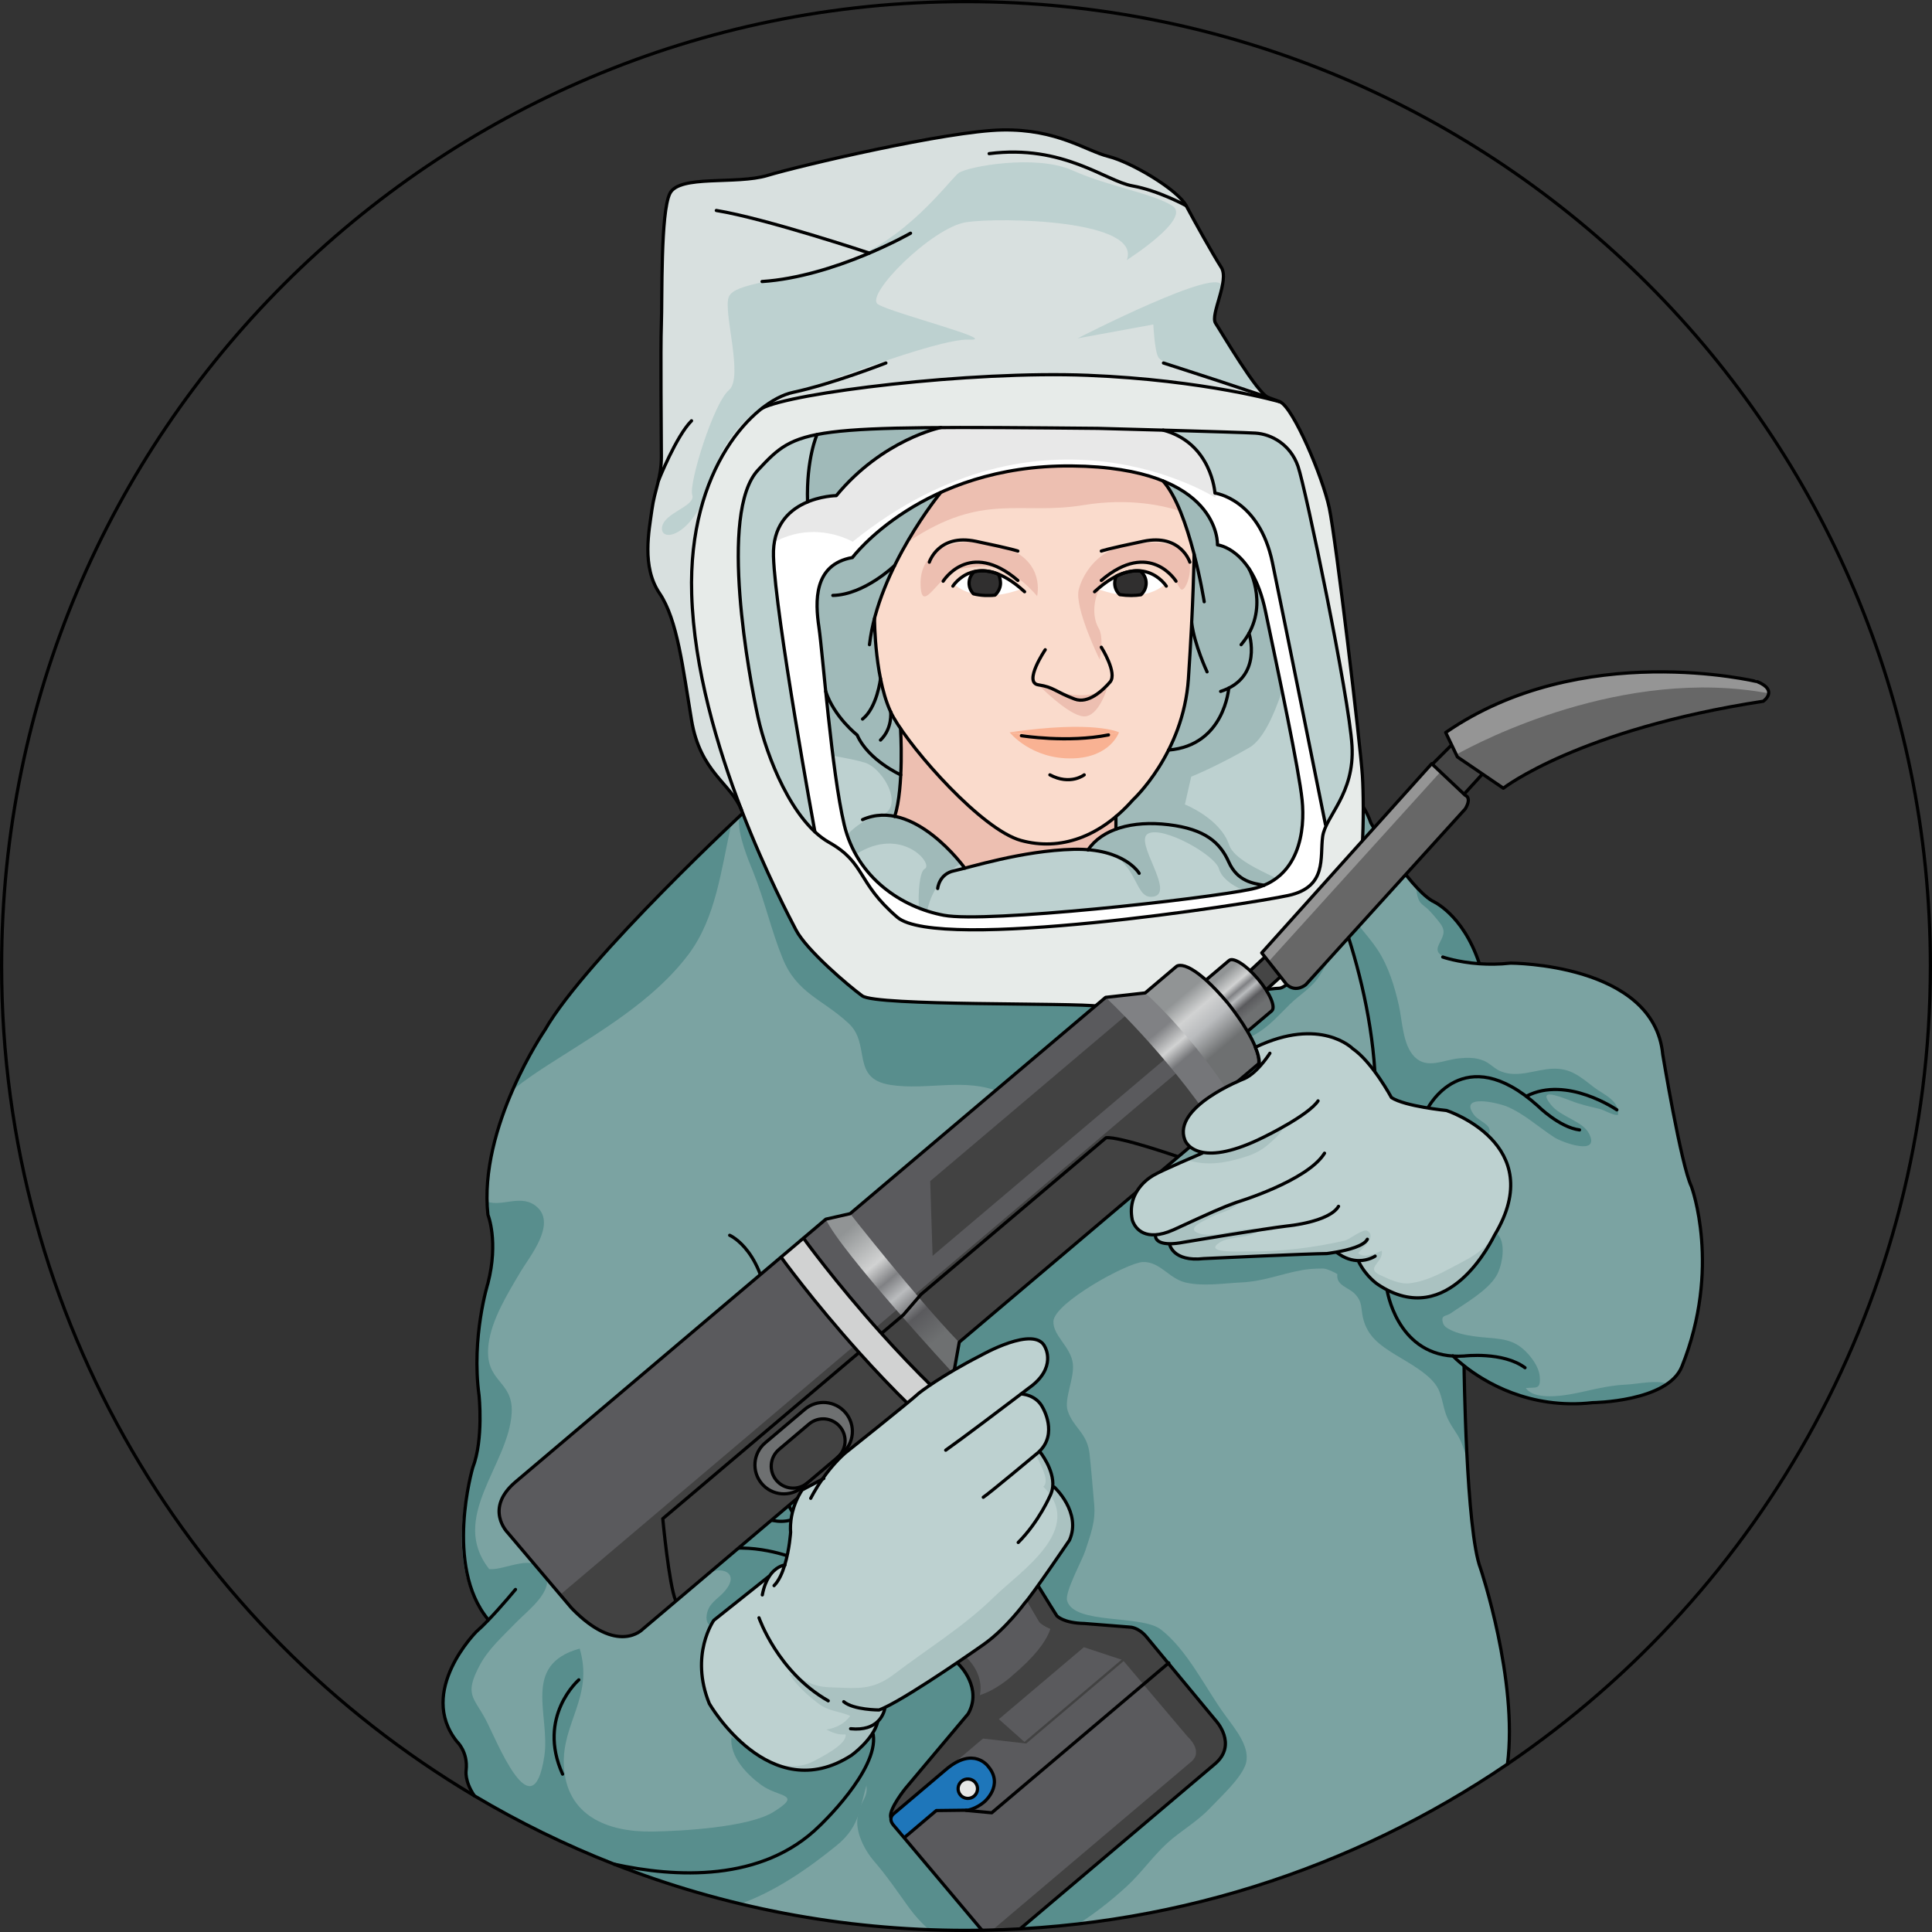 <?xml version="1.0" encoding="utf-8"?>
<!-- Generator: Adobe Illustrator 16.0.0, SVG Export Plug-In . SVG Version: 6.00 Build 0)  -->
<!DOCTYPE svg PUBLIC "-//W3C//DTD SVG 1.1//EN" "http://www.w3.org/Graphics/SVG/1.1/DTD/svg11.dtd">
<svg version="1.1" id="Layer_1" xmlns="http://www.w3.org/2000/svg" xmlns:xlink="http://www.w3.org/1999/xlink" x="0px" y="0px"
	 width="599px" height="599px" viewBox="0 0 599 599" enable-background="new 0 0 599 599" xml:space="preserve">
<rect x="0" y="0" width="599" height="599" fill="#333333" stroke="none"/>
<g>
	<path fill="#7BA3A2" d="M431.576,340.468c0,0-5.9-10.96-12.009-15.17c0,0-10.53-9.689-30.75,0l3.27,3.601l0.15,0.119
		c-1.54,1.981-3.98,4.67-6.48,5.66c0,0-22.22,8.63-18.24,18.91c0,0,0.971,2.95,5.409,3.83l-0.059,0.29c0,0-13,5.55-14.9,6.76
		c0,0-8.67,4.34-6.76,13.87c0,0,1.18,5.05,7.19,4.661l0.02,0.179c0,0-0.43,2.561,4.37,2.601v0.149c0,0,0.95,5.55,10.63,4.45
		c0,0,33.239-1.55,38.1-1.55c0,0,1.31-0.15,3.101-0.48l0.03,0.151c2.5,1.919,4.869,2.509,6.829,2.509l-0.01,0.44
		c2.32,4.63,5.9,6.95,5.9,6.95c22.12,14.75,35.6-14.33,36.229-15.381c16.92-28.18-14.96-38.55-14.96-38.55
		S435.787,343.208,431.576,340.468z M151.647,502.378l-1.01-1.31c-13.66-16.591-3.9-45.87-3.9-45.87
		c3.41-8.79,1.949-22.449,1.949-22.449c-2.439-18.062,2.76-34.721,2.76-34.721c3.351-13.029,0-21.221,0-21.221
		c-2.979-27.17,17.681-57.34,17.681-57.34c12.68-22.189,63.39-69.1,63.39-69.1s16.11-14.33,39.17-1.1c0,0,16.41,2.689,26.021,2.709
		c10.74,0.01,76.86-18.26,76.86-18.26c10.21-1.18,17.22,4.71,20.68,8.641l0.49-0.16c0,0,5.5,1.949,9.589,0.71
		c0,0,14.561-3.021,19.881,12.43c0,0,11.369,19.53,19,24.14c0,0,9.44,3.92,14.59,19.37l-0.01,0.12c2.889,0.2,6.18,0.21,9.719-0.189
		c0,0,44.491,0,47.181,28.31c0,0,5.66,34.24,8.9,40.97c0,0,9.36,25.15-2.97,55.811c-4.41,10.97-27.66,11.18-27.66,11.18
		c-19.62,2.22-33.67-6.5-39.84-11.399l-0.03,0.039c0,0,0.589,51.04,5.11,62.771c0,0,11.689,34.72,8.35,60.65
		c-47.85,32.55-105.649,51.56-167.88,51.56c-38.48,0-75.27-7.27-109.06-20.52c-15.102-5.91-29.591-13.021-43.37-21.211
		c-3.141-4.6-2.551-7.899-2.551-7.899c0.641-5.74-2.859-8.92-2.859-8.92c-12.43-15.61,6.05-34.09,6.05-34.09
		C148.987,505.068,150.307,503.778,151.647,502.378z M245.857,469.018c-0.21,0.87-0.36,1.681-0.45,2.41
		c-0.29,2.271-0.11,3.74-0.11,3.74s-0.34,5.35-1.83,10.23c-0.441,0.06-2.891,0.52-4.87,3.619l-0.091-0.06l-17.019,13.56
		c0,0-7.58,10.67-1.4,25.841c0,0,18.68,32.43,44.089,16.01c0,0,6.671-4.771,8.121-10.36l-0.05-0.05c2.01-1.89,2.278-4.29,2.278-4.29
		l-0.038-0.1c8.859-4.21,30.58-19.5,30.58-19.5c6.979-4.891,12.88-12.971,12.88-12.971c1.96-1.96,13.8-19.41,13.8-19.41
		c3.829-8.63-4.72-16.47-4.72-16.47l-0.48-0.069c0.55-5.36-4.05-10.98-4.05-10.98l-0.05-0.05c5.709-5.53,1.069-13.41,1.069-13.41
		c-2.05-4.23-6.76-4.35-6.76-4.35l-0.01-0.011c1.47-1.12,2.36-1.8,2.36-1.8c8.898-6.26,5.049-12.75,5.049-12.75
		c-3.119-6.979-19.959,2.65-19.959,2.65c-12.271,6.26-19.001,11.551-19.001,11.551c-3.129,2.879-23.089,18.759-23.089,18.759
		c-2.891,2.59-5.261,5.53-7.011,8.05l-6.239,3.301C247.275,464.558,246.367,466.958,245.857,469.018z"/>
	<path fill="#588E8D" d="M233.548,270.407c3.569,8.901,5.657,18.39,9.175,26.911c4.429,10.728,12.328,12.465,20.412,19.988
		c7,6.517,0.49,17.143,12.973,19.069c11.445,1.767,23.179-2.387,34.046,2.285c5.956,2.56,10.372,7.748,16.786,9.188
		c6.219,1.396,13.305-0.08,19.453-1.2c9.176-1.672,14.864-5.857,21.081-12.326c5.789-6.022,11.202-8.842,18.491-12
		c6.379-2.765,9.092-6.161,13.841-10.854c3.156-3.119,7.076-5.267,9.416-9.136c2.763-4.569,5.745-9.117,6.908-14.084
		c0.459-1.959,2.728-7.695,2.579-9.311c-0.344-3.756-6.465-6.662-9.6-8.533c-8.555-5.109-17.375-9.007-27.206-10.811
		c-19.997-3.67-39.954-7.186-59.978-10.841c-1.148-0.21-2.295-0.402-3.436-0.587c-9.66,2.231-17.622,3.813-20.783,3.811
		c-9.61-0.02-26.021-2.709-26.021-2.709c-15.438-8.857-27.753-5.362-34.213-2.084l-1.913,2.679
		c-0.777-0.168-1.467-0.245-2.084-0.249c-0.624,0.459-0.96,0.754-0.96,0.754s-1.229,1.138-3.353,3.141
		C228.517,258.579,232.25,267.171,233.548,270.407z"/>
	<path fill="#588E8D" d="M349.252,584.929c4.521-4.135,8.12-9.353,12.645-13.496c4.021-3.683,9.248-6.611,13.104-10.684
		c3.229-3.409,9.313-8.948,11.042-13.31c2.1-5.295-2.934-11.17-6.336-15.851c-5.993-8.25-11.563-19.973-19.74-26.347
		c-6.086-4.743-26.982-1.396-29.125-8.979c-0.754-2.671,4.701-12.553,5.596-15.328c1.678-5.208,3.292-9.175,2.805-14.538
		c-0.446-4.924-0.88-10.591-1.436-15.666c-0.715-6.541-5.119-8.105-6.793-13.4c-1.135-3.592,2.078-9.931,1.628-14.416
		c-0.532-5.319-6.261-8.782-6.036-13.274c0.285-5.71,22.781-18.109,27.657-18.349c5.349-0.265,8.14,5.132,13.29,6.335
		c5.496,1.284,11.787,0.244,17.21-0.015c7.156-0.342,12.103-2.586,18.845-3.809c5.951-1.08,13.002-0.153,19.262,0
		c-0.139-0.199-0.275-0.408-0.412-0.62l-13.208-4.312c-8.938,0.252-35.832,1.506-35.832,1.506c-9.68,1.1-10.63-4.45-10.63-4.45
		v-0.149c-4.8-0.04-4.37-2.601-4.37-2.601l-0.02-0.179c-6.011,0.389-7.19-4.661-7.19-4.661c-0.662-3.304-0.052-5.983,1.027-8.074
		l-18.819-6.143c-5.749,2.142-10.378,6.4-15.648,9.374c-4.501,2.54-10.134,4.268-14.095,7.662
		c-5.445,4.666-7.834,11.896-11.494,17.908c-4.041,6.636-8.62,12.717-12.436,19.394c-3.943,6.897-11.594,12.128-14.155,19.771
		c-1.238,3.695-1.788,7.456-1.871,11.246c4.799-3.827,18.894-15.096,21.48-17.477c0,0,6.729-5.291,19.001-11.551
		c0,0,16.84-9.63,19.959-2.65c0,0,3.85,6.49-5.049,12.75c0,0-0.891,0.68-2.36,1.8l0.01,0.011c0,0,4.71,0.119,6.76,4.35
		c0,0,4.64,7.88-1.069,13.41l0.05,0.05c0,0,4.6,5.62,4.05,10.98l0.48,0.069c0,0,8.549,7.84,4.72,16.47c0,0-11.84,17.45-13.8,19.41
		c0,0-5.9,8.08-12.88,12.971c0,0-21.721,15.29-30.58,19.5l0.038,0.1c0,0-0.269,2.4-2.278,4.29l0.05,0.05
		c-0.999,3.85-4.473,7.311-6.539,9.092c0.577,2.737,1.48,5.21,2.383,8.323c1.767,6.094-1.1,5.635-2.228,11.84
		c-0.833,4.582,2.112,10.34,5.058,13.751c4.076,4.718,6.859,8.899,10.604,14.079c2.118,2.929,4.343,5.356,6.649,7.34
		c3.799,0.143,7.609,0.235,11.442,0.235c11.606,0,23.06-0.663,34.321-1.95C339.441,593.284,344.613,589.172,349.252,584.929z"/>
	<path fill="#588E8D" d="M516.974,429.015c-3.545-1.258-9.122,0.1-12.874,0.275c-4.153,0.195-8.057,1.013-12.074,1.927
		c-4.482,1.021-15.77,3.646-18.967-0.86c3.142-0.328,4.74,0.656,4.307-3.732c-0.24-2.425-1.85-4.846-3.424-6.658
		c-4.414-5.084-8.662-4.79-14.916-5.417c-2.688-0.269-6.199-0.817-8.668-1.927c-0.994-0.447-2.553-1.137-2.934-2.324
		c-0.871-2.714,0.889-2.104,2.284-3.074c4.443-3.089,11.433-6.973,14.241-11.676c1.817-3.044,3.262-10.589,0.043-13.212
		c-0.133,0.228-0.258,0.452-0.396,0.682c-0.63,1.051-14.109,30.131-36.229,15.381c0,0-3.58-2.32-5.9-6.95l0.01-0.44
		c-1.96,0-4.329-0.59-6.829-2.509l-0.03-0.151c-1.791,0.33-3.101,0.48-3.101,0.48c-4.86,0-38.1,1.55-38.1,1.55
		c-8.4,0.955-10.224-3.095-10.56-4.184c-0.671,0.556-1.13,1.227-1.125,2.029c3.567,1.979,6.06,5.071,10.293,5.066
		c4.425-0.008,9.291-0.672,14-0.666c9.122,0.008,20.527-2.359,28.607,2.391c-0.457,3.592,3.472,4.049,5.482,6.191
		c2.428,2.586,1.738,4.41,2.494,7.5c1.383,5.657,5.223,8.334,9.75,11.15c4.082,2.542,11.389,6.266,13.591,10.833
		c1.168,2.422,1.468,5.402,2.407,7.951c0.895,2.435,2.295,4.262,3.609,6.399c1.38,2.239,2.025,5.013,3.073,7.43
		c-0.793-14.93-0.953-28.782-0.953-28.782l0.03-0.039c6.17,4.899,20.22,13.619,39.84,11.399c0,0,14.807-0.141,23.028-5.773
		C516.982,429.188,516.982,429.101,516.974,429.015z"/>
	<path fill="#588E8D" d="M444.207,279.478c-1.521-0.919-3.191-2.436-4.89-4.268c-0.28,1.063,0.046,2.357,0.368,3.309
		c0.643,1.895,1.973,2.264,3.25,3.586c1.291,1.336,2.461,2.689,3.585,4.184c1.962,2.607,0.761,4.06-0.437,6.602
		c-0.913,1.939-0.107,2.995,1.696,3.677c1.325,0.501,2.71,0.485,4.037,0.985c1.565,0.59,3.104,0.592,4.667,0.914
		c0.651,0.134,1.516,0.43,2.305,0.468l0.008-0.086C453.647,283.397,444.207,279.478,444.207,279.478z"/>
	<path fill="#588E8D" d="M420.434,298.554c3.016,11.025,4.709,21.934,5.439,33.301c0.469,7.288,4.328,16.557,12.428,17.35
		c6.309,0.617,13.191-0.471,19.347,0.922c1.274,0.289,5.265,2.844,4.036-0.353c-0.525-1.366-3.566-2.646-4.611-4.03
		c-5.037-6.68,7.13-3.914,10.146-2.669c5.168,2.134,9.935,6.474,14.601,9.506c2.589,1.683,14.406,5.913,10.873-1.08
		c-2.011-3.976-8.679-5.108-11.787-8.923c-5.218-6.404,5.198-1.479,8.116-0.576c2.26,0.699,4.544,1.266,6.843,1.792
		c1.676,0.384,4.072,2.048,5.777,1.906c0.605-4.491-4.563-6.372-7.439-8.591c-4.28-3.3-7.284-6.031-12.952-5.756
		c-5.335,0.26-10.536,2.893-15.815,0.862c-2.076-0.798-3.426-2.554-5.483-3.382c-2.486-1-4.907-0.954-7.556-0.711
		c-4.775,0.439-9.906,3.487-13.807-0.433c-3.719-3.736-3.775-11.071-4.886-15.983c-1.314-5.818-3.203-12.08-6.563-17.194
		c-1.701-2.589-3.809-5.022-5.755-7.419c-1.267-1.561-4.665-6.519-5.319-2.518c-0.258,1.572,1.729,5.105,2.223,6.676
		C419.047,293.672,419.764,296.106,420.434,298.554z"/>
	<g>
		<path fill="#588E8D" d="M273.209,532.427c-0.297,0.457-0.662,0.924-1.129,1.363l0.05,0.05c-1.45,5.59-8.12,10.36-8.12,10.36
			c-14.086,9.102-26.102,3.193-34.015-3.882c-1.163-0.558-2.255-1.146-3.233-1.753c-0.568,6.029,4.709,11.523,9.232,14.835
			c5.484,4.017,13.074,2.62,3.783,8.401c-7.602,4.729-28.334,5.929-37.524,6.059c-14.05,0.198-26.581-4.97-27.424-20.272
			c-0.739-13.416,9.317-21.502,4.896-36.456c-18.17,5.04-9.027,20.688-10.965,33.389c-3.621,23.738-14.746-4.934-18.21-11.438
			c-3.703-6.953-6.669-7.649-1.829-16.748c2.729-5.132,7.145-8.984,11.161-13.167c3.652-3.803,12.14-9.913,9.155-15.526
			c-3.42-6.439-12.148-0.766-17.349-1.143c-12.683-16.023,6.142-32.379,6.956-48.506c0.52-10.309-8.717-9.268-7.156-21.363
			c0.98-7.598,5.865-15.508,9.92-22.355c2.721-4.593,11.125-14.636,5.12-20.037c-4.726-4.252-10.688,0.021-15.509-1.687
			c0.035,1.367,0.111,2.732,0.26,4.089c0,0,3.351,8.19,0,21.221c0,0-5.199,16.659-2.76,34.72c0,0,1.461,13.66-1.949,22.45
			c0,0-9.76,29.279,3.9,45.87l1.01,1.31c-1.34,1.4-2.66,2.69-3.771,3.65c0,0-18.479,18.479-6.049,34.09c0,0,3.5,3.18,2.859,8.92
			c0,0-0.59,3.3,2.551,7.899c13.779,8.19,28.27,15.301,43.369,21.211c12.643,4.957,25.705,9.077,39.119,12.292
			c10.816-3.882,20.867-10.819,29.801-18.074c7.678-6.233,7.057-12.125,9.875-20.57c2.09-6.264,9.026-11.746,6.946-19.132
			C275.111,532.374,274.138,532.37,273.209,532.427z"/>
		<path fill="#588E8D" d="M168.959,319.3c0,0-5.211,7.615-10.021,18.635c4.084-3.282,8.361-6.086,11.828-8.305
			c15.184-9.717,31.89-19.357,42.705-33.74c8.566-11.391,10.152-26.598,13.285-40.426
			C213.217,268.336,179.051,301.644,168.959,319.3z"/>
	</g>
	<path fill="#588E8D" d="M235.907,397.279c3.907,3.58,4.88,12.673,5.312,17.7c0.582,6.768,0.203,13.499,2.575,19.842
		c3.46,9.259,13.14,21.182,8.663,31.497c-1.18,2.724-3.34,5.38-6.584,5.002c-0.557,2.661,1.128,5.504,1.361,8.091
		c0.282,3.14-0.396,5.73-2.043,8.227c-1.857,2.811-2.559,2.439-5.744,3.1c-2.896,0.601-3.401,1.303-5.399,3.451
		c-2.58,2.773-6.067,7.617-9.452,9.381s-6.229,0.616-5.414-3.274c0.669-3.192,3.061-4.377,5.033-6.442
		c6.43-6.732-1.898-9.333-7.335-4.442c-4.343,3.906-9.202,6.007-14.259,9.105c-2.377,1.457-15.894,8.971-15.309,4.612
		c0.259-1.927,4.582-5.65,5.75-7.435c2.08-3.181,4.117-4.848,7.09-7.16c2.463-1.915,4.679-4.554,7.437-5.938
		c3.232-1.622,6.963-2.503,10.264-4.16c3.142-1.577,4.817-1.455,8.143-2.194c4.161-0.926,3.25-2.914,1.063-5.329
		c-10.092-11.142-25.741-1.807-37.164,0.796c-2.43,0.553-6.986,1.203-7.442-1.504c-0.503-2.986,4.41-5.278,6.718-6.727
		c8.574-5.383,18.697-6.327,27.603-10.707c5.545-2.727,13.382-7.224,15.257-13.719c0.787-2.723-0.01-7.106-0.017-9.928
		c-0.009-3.336,0.854-6.074,1.415-9.188c0.686-3.81,0.598-7.987,0.984-11.761c0.295-2.882,0.195-8.292,1.725-10.559
		c-0.313,0.017-0.625,0.012-0.938,0.017"/>
	<path fill="none" stroke="#010101" stroke-linecap="round" stroke-linejoin="round" stroke-miterlimit="10" d="M151.298,502.061
		c-13.66-16.591-4.728-47.03-4.728-47.03c3.41-8.79,1.949-22.45,1.949-22.45c-2.439-18.061,2.76-34.72,2.76-34.72
		c3.351-13.03,0-21.221,0-21.221c-2.979-27.17,17.68-57.34,17.68-57.34c12.682-22.189,63.391-69.1,63.391-69.1
		s16.109-14.33,39.17-1.1c0,0,16.41,2.689,26.021,2.709c10.74,0.01,76.86-18.26,76.86-18.26c10.209-1.18,17.22,4.71,20.68,8.641
		c1.65,1.869,2.49,3.3,2.49,3.3"/>
	<path fill="none" stroke="#010101" stroke-linecap="round" stroke-linejoin="round" stroke-miterlimit="10" d="M190.439,577.98
		c18.721,4.1,45.82,5.75,63.67-11.91c0,0,18.292-17.223,16.637-28.256"/>
	<path fill="none" stroke="#010101" stroke-linecap="round" stroke-linejoin="round" stroke-miterlimit="10" d="M159.82,492.8
		c0,0-4.301,5.2-8.34,9.41c-1.34,1.4-2.66,2.69-3.771,3.65c0,0-18.479,18.479-6.049,34.09c0,0,3.5,3.18,2.859,8.92
		c0,0-0.59,3.3,2.551,7.899"/>
	<path fill="none" stroke="#010101" stroke-linecap="round" stroke-linejoin="round" stroke-miterlimit="10" d="M243.85,482.29
		c0,0-16.91-5.83-26.66,0.97c0,0-21.14,15.94-25.369,18.54"/>
	<path fill="none" stroke="#010101" stroke-linecap="round" stroke-linejoin="round" stroke-miterlimit="10" d="M184.779,469.96
		c0,0,30.891-17.71,44.93-3.45c0,0,7.98,6.9,15.531,4.75c0.01,0,0.01,0,0.02,0"/>
	<path fill="none" stroke="#010101" stroke-linecap="round" stroke-linejoin="round" stroke-miterlimit="10" d="M179.459,520.82
		c0,0-13.1,11.34-5.039,29.229"/>
	<path fill="none" stroke="#010101" stroke-linecap="round" stroke-linejoin="round" stroke-miterlimit="10" d="M395.57,242.03
		c0,0,5.5,1.949,9.59,0.71c0,0,14.56-3.021,19.88,12.43c0,0,11.37,19.53,19,24.14c0,0,9.44,3.92,14.59,19.37"/>
	<path fill="none" stroke="#010101" stroke-linecap="round" stroke-linejoin="round" stroke-miterlimit="10" d="M406.76,262.37
		c0,0,17.143,32.604,19.503,69.844"/>
	<path fill="none" stroke="#010101" stroke-linecap="round" stroke-linejoin="round" stroke-miterlimit="10" d="M226.23,382.99
		c0,0,11.299,4.79,12.319,27.05c0,0-0.341,47.04,7.14,58.81c0.02,0.03,0.031,0.051,0.051,0.08"/>
	<path fill="none" stroke="#010101" stroke-linecap="round" stroke-linejoin="round" stroke-miterlimit="10" d="M430.05,399.95
		c0,0,2.88,19.439,20.47,20.49c1.09,0.069,2.23,0.06,3.439-0.021c0,0,11.971-1.45,18.861,3.63"/>
	<path fill="none" stroke="#010101" stroke-linecap="round" stroke-linejoin="round" stroke-miterlimit="10" d="M450.45,420.37
		c0,0,0.02,0.02,0.069,0.07c0.28,0.3,1.45,1.47,3.431,3.04c6.17,4.899,20.22,13.619,39.839,11.399c0,0,23.251-0.21,27.661-11.18
		c12.33-30.66,2.97-55.811,2.97-55.811c-3.24-6.729-8.9-40.97-8.9-40.97c-2.689-28.31-47.18-28.31-47.18-28.31
		c-3.54,0.399-6.83,0.39-9.72,0.189c-6.79-0.49-11.312-2.08-11.312-2.08"/>
	<path fill="none" stroke="#010101" stroke-linecap="round" stroke-linejoin="round" stroke-miterlimit="10" d="M453.92,423.52
		c0,0,0.59,51.04,5.11,62.771c0,0,11.689,34.72,8.35,60.65"/>
	<path fill="none" stroke="#010101" stroke-linecap="round" stroke-linejoin="round" stroke-miterlimit="10" d="M442.628,343.649
		c0,0,10.99-21.587,34.147-0.785c0,0,6.67,6.674,12.949,7.458"/>
	<path fill="none" stroke="#010101" stroke-linecap="round" stroke-linejoin="round" stroke-miterlimit="10" d="M501.293,344.097
		c0,0-15.553-10.706-27.986-4.25"/>
	<g>
		<g>
			<path fill="#D8E0DF" d="M231.322,254.801v-0.022c-0.496-1.225-0.963-2.443-1.437-3.664c-0.021-0.048-0.046-0.096-0.068-0.143
				c-3.36-8.201-12.735-11.633-15.416-27.682c-2.677-16.166-4.347-31.158-9.94-39.383c-5.568-8.223-3.219-19.361-2.349-25.846
				c0.495-3.598,1.362-6.205,2.022-8.978c0,0,0-0.023,0.023-0.046c0.492-2.186,0.891-4.466,0.891-7.426
				c0-6.744-0.281-33.18,0-41.121c0.307-7.919-0.281-34.637,2.656-40.512c2.938-5.873,20.561-2.654,30.241-5.592
				c9.705-2.937,55.806-13.816,72.841-14.098c17.037-0.284,25.85,6.461,32.898,8.224c7.05,1.761,21.409,10.269,24.063,15.251
				c0.022,0.021,0.022,0.021,0.022,0.021c2.657,4.983,8.225,14.992,10.882,19.104c2.629,4.137-3.524,14.687-1.762,17.319
				c1.762,2.632,12.923,21.807,16.38,23.052h0.021c1.644,0.586,2.862,1.033,3.501,1.315c0.047,0.022,0.069,0.022,0.069,0.022
				c4.112,1.74,13.205,23.193,15.274,32.897c2.041,9.682,9.681,73.713,10.267,83.112c0.449,7.309,0.564,25.848-1.763,36.468"/>
			<g>
				<g id="XMLID_109_">
					<g>
						<path fill="#FADBCC" d="M369.468,193.025c-0.256,5.075-0.586,10.927-1.011,17.39c-0.585,8.716-3.148,16.189-6.151,22.111
							c-4.958,9.892-11.07,15.484-11.07,15.484c-1.689,1.902-3.429,3.618-5.237,5.145c-9.027,7.613-19.317,10.201-29.422,7.428
							c-10.924-3.008-29.467-23.101-37.358-34.66c0-0.024,0-0.049,0-0.049c-0.895-1.269-1.626-2.442-2.212-3.476
							c-0.306-0.543-0.588-1.104-0.867-1.692c0-0.023,0-0.023,0-0.023c-1.41-3.008-2.425-6.627-3.147-10.245
							c0-0.022,0-0.022,0-0.022c-1.815-9-1.859-18.094-1.859-18.634c0-0.024,0-0.024,0-0.024c1.505-5.757,3.785-11.373,6.249-16.424
							c0.023-0.025,0.023-0.025,0.023-0.025c6.205-12.664,13.773-22.018,14.265-22.627c0.022-0.024,0.022-0.024,0.022-0.024
							c10.409-4.7,23.873-8.343,40.536-8.2c12.643,0.116,21.756,1.973,28.313,4.628c4.278,4.677,7.518,14.405,9.682,22.746
							C370.223,171.83,370.13,179.819,369.468,193.025z"/>
						<path fill="#EDBFB1" d="M337.375,263.449c1.947-2.892,4.934-5.029,8.623-6.37v-3.924c-9.027,7.613-19.317,10.201-29.422,7.428
							c-10.924-3.008-29.467-23.101-37.358-34.66c0.045,0.682,0.421,7.259,0.069,14.31c-0.233,4.581-0.754,9.354-1.858,12.853
							c11.913,2.398,21.713,16.074,21.713,16.074c6.91-1.812,20.49-5.523,33.67-5.829
							C334.459,263.285,335.961,263.33,337.375,263.449z"/>
						<path fill="#A0BAB9" d="M253.319,134.704c0,0-3.337,7.401-2.938,20.913c4.587-1.903,8.908-1.95,8.908-1.95
							c13.936-16.896,31.274-20.889,32.355-21.102C272.26,132.659,260.841,133.224,253.319,134.704z"/>
						<path fill="#A0BAB9" d="M387.258,196.339c5.193-9.494,0.541-18.986,0-19.974c-0.025-0.071-0.049-0.094-0.049-0.094
							c-4.556-6.862-9.752-7.331-9.752-7.331s0.614-12.759-16.916-19.856c4.278,4.677,7.518,14.405,9.682,22.746
							c0,0-0.093,7.989-0.755,21.195c-0.256,5.075-0.586,10.927-1.011,17.39c-0.585,8.716-3.148,16.189-6.151,22.111l0.021,0.022
							c17.346-1.408,18.635-19.222,18.635-19.222C391.156,208.23,387.258,196.339,387.258,196.339z"/>
						<path fill="#A0BAB9" d="M276.139,220.683c-1.41-3.008-2.425-6.627-3.147-10.245c0-0.022,0-0.022,0-0.022
							c-1.815-9-1.859-18.094-1.859-18.634c0-0.024,0-0.024,0-0.024c1.505-5.757,3.785-11.373,6.249-16.424
							c0.023-0.025,0.023-0.025,0.023-0.025c6.205-12.664,13.773-22.018,14.265-22.627c-18.541,8.364-27.375,20.183-27.375,20.183
							c-12.148,2.14-11.563,13.7-10.387,21.665c0.472,3.149,1.174,10.765,2.092,19.832c0,0.024,0,0.024,0.024,0.048
							c2.701,8.013,9.729,13.464,9.729,13.464c3.43,7.85,13.535,12.36,13.535,12.36c0.352-7.051-0.024-13.628-0.069-14.31
							c0-0.024,0-0.049,0-0.049c-0.895-1.269-1.626-2.442-2.212-3.476c-0.306-0.543-0.588-1.104-0.867-1.692
							C276.139,220.683,276.139,220.683,276.139,220.683z"/>
						<path fill="#BDD1D0" d="M337.375,263.449c-1.414-0.119-2.916-0.164-4.563-0.119c-13.18,0.306-26.76,4.018-33.67,5.829
							c0,0-9.8-13.676-21.713-16.074c1.104-3.499,1.625-8.271,1.858-12.853c0,0-10.105-4.511-13.535-12.36
							c0,0-7.027-5.451-9.729-13.464c1.408,13.958,3.358,31.324,5.709,41.284c3.923,16.45,17.834,25.639,30.947,28.08
							c13.109,2.469,80.48-4.98,95.354-8.105c1.386-0.305,2.681-0.705,3.854-1.198c-3.291-0.564-8.199-1.175-10.927-7.237
							c-2.703-6.062-7.352-10.175-18.635-11.539c-6.203-0.75-11.816-0.28-16.328,1.387
							C342.309,258.42,339.322,260.558,337.375,263.449z"/>
						<path fill="#FFFFFF" d="M391.888,274.469h0.023c11.326-4.746,12.691-17.905,11.794-26.458
							c-0.985-9.423-7.236-38.936-11.35-58.511c-1.242-5.921-3.103-10.128-5.098-13.135c-0.025-0.071-0.049-0.094-0.049-0.094
							c-4.556-6.862-9.752-7.331-9.752-7.331s0.614-12.759-16.916-19.856c-6.558-2.655-15.671-4.512-28.313-4.628
							c-16.663-0.143-30.127,3.5-40.536,8.2c0,0,0,0-0.022,0.024c-18.541,8.364-27.375,20.183-27.375,20.183
							c-12.148,2.14-11.563,13.7-10.387,21.665c0.472,3.149,1.174,10.765,2.092,19.832c0,0.024,0,0.024,0.024,0.048
							c1.408,13.958,3.358,31.324,5.709,41.284c3.923,16.45,17.834,25.639,30.947,28.08c13.109,2.469,80.48-4.98,95.354-8.105
							C389.419,275.362,390.714,274.962,391.888,274.469z M411.229,255.858c-0.566,1.221-0.987,2.396-1.154,3.548
							c-0.873,6.462,1.479,15.578-10.572,18.212c-12.034,2.631-108.679,17.622-121.3,6.768c-12.64-10.88-9.702-16.755-21.148-23.216
							c-1.523-0.87-2.982-1.974-4.392-3.266c0,0,0-0.026-0.024-0.048c-0.352-2.021-12.243-67.063-12.83-85.393
							c-0.303-9.964,5.288-14.662,10.572-16.847c4.587-1.903,8.908-1.95,8.908-1.95c13.936-16.896,31.274-20.889,32.355-21.102
							c12.573-0.07,28.479,0.069,48.829,0.258c0.398,0,9.73,0.26,20.16,0.541c15.062,3.971,16.05,19.526,16.05,19.526
							s13.7,1.763,17.809,21.524c4.117,19.785,16.474,81.277,16.474,81.277L411.229,255.858z"/>
						<path fill="#BDD1D0" d="M387.258,176.365c0.541,0.987,5.193,10.479,0,19.974c0,0,3.898,11.892-6.297,16.988
							c0,0-1.289,17.813-18.635,19.222l-0.021-0.022c-4.958,9.892-11.07,15.484-11.07,15.484c-1.689,1.902-3.429,3.618-5.237,5.145
							v3.924c4.512-1.667,10.125-2.137,16.328-1.387c11.283,1.364,15.932,5.478,18.635,11.539c2.728,6.063,7.636,6.673,10.927,7.237
							h0.023c11.326-4.746,12.691-17.905,11.794-26.458c-0.985-9.423-7.236-38.936-11.35-58.511
							C391.113,183.579,389.253,179.372,387.258,176.365z"/>
						<path fill="#BDD1D0" d="M235.017,145.746c-12.336,13.208-2.634,64.62,0,76.652c2.305,10.409,8.551,27.021,17.622,35.458
							c-0.352-2.021-12.243-67.063-12.83-85.393c-0.303-9.964,5.288-14.662,10.572-16.847c-0.398-13.512,2.938-20.913,2.938-20.913
							C243.687,136.583,240.418,139.966,235.017,145.746z"/>
						<path fill="#BDD1D0" d="M360.634,133.364c15.062,3.971,16.05,19.526,16.05,19.526s13.7,1.763,17.809,21.524
							c4.117,19.785,16.474,81.277,16.474,81.277l0.264,0.166c2.675-5.592,8.669-12.359,7.962-24.649
							c-0.891-14.968-14.402-79.894-16.752-86.637c-2.35-6.768-8.224-10.009-13.21-10.292
							C386.532,134.14,372.832,133.715,360.634,133.364z"/>
						<path fill="#E7EBE9" d="M422.412,240.608c0.445,7.309,0.564,25.848-1.762,36.468c-0.662,3.032-1.529,5.405-2.634,6.696
							c-2.397,2.821-6.556,8.155-10.644,12.926c-4.465,5.192-8.813,9.704-10.807,9.704c-1.109,0-5.664,0.587-11.75,1.363
							c-14.732,1.903-38.446,5.029-44.059,4.206c-7.922-1.175-69.016,0-73.434-3.22c-4.394-3.22-17.318-14.216-20.558-20.467
							c-1.507-2.937-8.414-15.86-15.44-33.484v-0.022c-0.495-1.225-0.964-2.443-1.431-3.664c-0.023-0.048-0.052-0.121-0.074-0.166
							c-7.472-19.435-14.685-43.776-15.365-66.734c-0.895-29.844,10.853-49.064,21.828-57.639
							c8.886-4.748,64.527-11.681,100.948-10.201c35.293,1.41,58.18,7.803,59.565,8.202c0.047,0.022,0.067,0.022,0.067,0.022
							c4.115,1.74,13.21,23.193,15.276,32.897C414.188,167.178,421.824,231.209,422.412,240.608z M389.229,134.28
							c-2.697-0.141-16.397-0.565-28.596-0.916c-10.43-0.281-19.762-0.541-20.16-0.541c-20.351-0.188-36.256-0.328-48.829-0.258
							c-19.385,0.094-30.804,0.658-38.325,2.139c-9.633,1.879-12.901,5.262-18.303,11.042c-12.336,13.208-2.634,64.62,0,76.652
							c2.305,10.409,8.551,27.021,17.622,35.458c0.024,0.021,0.024,0.048,0.024,0.048c1.409,1.292,2.868,2.396,4.392,3.266
							c11.446,6.461,8.509,12.336,21.148,23.216c12.621,10.854,109.266-4.137,121.3-6.768c12.051-2.634,9.699-11.75,10.572-18.212
							c0.167-1.151,0.588-2.327,1.154-3.548c2.675-5.592,8.669-12.359,7.962-24.649c-0.891-14.968-14.402-79.894-16.752-86.637
							C400.09,137.805,394.216,134.563,389.229,134.28z"/>
					</g>
				</g>
			</g>
			<g>
				<path fill="#BDD1D0" d="M378.721,88.853c-0.014,0.242,0.03,0.469,0.05,0.7c-1.013,4.319-2.979,9.019-1.88,10.656
					c1.431,2.136,9.051,15.167,13.719,20.669c-4.674-0.586-9.221-1.332-12.278-2.261c-9.009-2.741-18.017-5.878-19.192-7.835
					c-1.175-1.957-1.566-10.182-1.566-10.182l-23.497,4.309C334.075,104.909,379.111,81.803,378.721,88.853z"/>
				<path fill="#BDD1D0" d="M349.35,80.628c0,0,20.361-12.926,14.099-16.842c-6.266-3.914-19.58-5.873-30.938-10.963
					c-11.36-5.092-32.506-1.176-35.246,0.781c-2.742,1.958-16.448,21.539-36.424,27.807c-19.973,6.266-32.897,6.265-34.855,10.574
					c-1.957,4.309,4.699,25.063,0,28.981c-4.699,3.914-12.53,28.979-11.357,32.505c1.175,3.525-9.008,5.482-9.399,10.182
					s10.184,2.74,15.274-15.274c5.093-18.015,19.814-25.651,25.377-26.729c5.562-1.075,44.331-16.74,54.516-16.348
					c10.184,0.391-23.891-8.228-28.197-10.968c-4.308-2.74,16.839-23.888,27.415-25.454
					C310.187,67.311,354.045,68.099,349.35,80.628z"/>
			</g>
			<g>
				<path fill="#EDBFB1" d="M365.896,182.45c1.585,2.625,6.168-9.692-0.292-12.629c-6.465-2.938-14.395-1.176-19.682,0.293
					c-5.286,1.47-9.986,7.051-11.454,12.631c-1.469,5.58,6.462,21.736,6.462,21.736s1.468-6.756-0.294-9.693
					c-1.763-2.938-2.056-8.225,0.587-12.924C343.866,177.165,356.498,166.883,365.896,182.45z"/>
				<path fill="#EDBFB1" d="M343.28,213.293c0,0-2.645,9.105-7.345,8.811c-4.699-0.295-13.982-9.769-13.982-9.769
					S335.055,218.872,343.28,213.293z"/>
				<path fill="#EDBFB1" d="M321.543,184.8c0,0,2.645-10.573-9.692-14.979c-12.336-4.406-26.797-1.2-26.435,11.455
					c0.293,10.279,6.169-4.406,12.63-4.993C304.506,175.695,311.263,173.052,321.543,184.8z"/>
				<path fill="#EDBFB1" d="M335.936,156.603c-19.68,3.231-31.134-4.111-54.045,11.162c-0.246,0.166-0.459,0.289-0.696,0.441
					c5.139-8.924,10.083-15.038,10.475-15.525c0.022-0.024,0.022-0.024,0.022-0.024c10.409-4.7,23.873-8.343,40.536-8.2
					c12.643,0.116,21.756,1.973,28.313,4.628c2.026,2.212,3.808,5.571,5.361,9.364C360.984,156.841,350.165,154.267,335.936,156.603
					z"/>
				<path fill="#E8E8E8" d="M240.109,168.062c1.202-6.995,5.837-10.611,10.271-12.444c4.587-1.903,8.908-1.95,8.908-1.95
					c13.936-16.896,31.274-20.889,32.355-21.102c12.573-0.07,28.479,0.069,48.829,0.258c0.398,0,9.73,0.26,20.16,0.541
					c15.062,3.971,16.05,19.526,16.05,19.526s0.074,0.013,0.197,0.034l-0.117,1.328c0,0-53.261-34.072-112.397,13.709
					C264.366,167.962,252.87,161.11,240.109,168.062z"/>
				<g>
					<path fill="#A0BAB9" d="M265.752,227.872c3.43,7.85,13.535,12.36,13.535,12.36c-0.233,4.581-0.754,9.354-1.858,12.853
						c9.49,1.909,17.619,10.957,20.542,14.566c-3.769,2.357-8.843,6.86-10.5,14.666c-0.009,0.044-0.018,0.075-0.026,0.118
						c-0.854-0.273-1.705-0.583-2.552-0.917c-0.273-4.665,0.204-11.33,1.799-12.126c2.933-1.466-7.188-13.581-21.354-4.494
						c-1.06-1.895-1.982-3.913-2.71-6.088c2.765-2.764,5.944-5.037,8.788-5.476c10.181-1.564,2.74-14.881-3.133-16.838
						c-1.946-0.65-5.782-1.426-10.043-2.176c-0.839-6.673-1.584-13.637-2.217-19.913
						C258.725,222.421,265.752,227.872,265.752,227.872z"/>
					<path fill="#A0BAB9" d="M377.938,269.393c-1.175-4.308-17.233-13.313-21.93-10.964c-4.7,2.35,8.615,18.404,1.566,19.58
						c-6.751,1.125-3.859-13.513-19.758-15.105c1.946-2.601,4.737-4.573,8.181-5.824c4.512-1.667,10.125-2.137,16.328-1.387
						c11.283,1.364,15.932,5.478,18.635,11.539c2.728,6.063,7.636,6.673,10.927,7.237c-1.174,0.493-2.469,0.894-3.854,1.198
						c-0.66,0.14-1.454,0.289-2.311,0.443C381.403,274.394,378.572,271.728,377.938,269.393z"/>
				</g>
				<path fill="#A0BAB9" d="M351.235,248.011c0,0,6.112-5.593,11.07-15.484l0.021,0.022c17.346-1.408,18.635-19.222,18.635-19.222
					c10.195-5.097,6.297-16.988,6.297-16.988c5.193-9.494,0.541-18.986,0-19.974c1.995,3.007,3.855,7.214,5.098,13.135
					c1.545,7.352,3.39,16.103,5.145,24.667c-2.607,7.895-6.029,15.246-10.162,17.629c-10.184,5.875-18.014,9.01-18.014,9.01
					l-1.959,8.613c0,0,10.968,4.311,13.707,12.535c1.374,4.114,8.934,7.643,14.67,10.336c-1.129,0.843-2.4,1.58-3.831,2.179h-0.023
					c-3.291-0.564-8.199-1.175-10.927-7.237c-2.703-6.062-7.352-10.175-18.635-11.539c-6.203-0.75-11.816-0.28-16.328,1.387v-3.924
					C347.807,251.629,349.546,249.913,351.235,248.011z"/>
			</g>
		</g>
		<g>
			<g>
				<path fill="#FFFFFF" d="M361.156,181.124c0,0-6.381,6.824-20.818,1.464C340.338,182.588,352.02,170.971,361.156,181.124z"/>
				<path fill="#FFFFFF" d="M295.87,181.124c0,0,6.384,6.824,20.817,1.464C316.688,182.588,305.008,170.971,295.87,181.124z"/>
				<path fill="none" stroke="#010101" stroke-linecap="round" stroke-linejoin="round" stroke-miterlimit="10" d="M364.611,180.203
					c0,0-8.05-13.131-23.162-0.249"/>
				<path fill="none" stroke="#010101" stroke-linecap="round" stroke-linejoin="round" stroke-miterlimit="10" d="M368.896,174.293
					c0,0-2.776-8.89-14.415-6.466c-11.639,2.426-13.031,3.023-13.031,3.023"/>
				<path fill="#302F2F" stroke="#010101" stroke-linecap="round" stroke-linejoin="round" stroke-miterlimit="10" d="
					M345.605,180.802c0-0.811,0.216-1.559,0.565-2.23c2.149-1.037,4.708-1.781,7.375-1.531c1.097,0.893,1.812,2.238,1.812,3.762
					c0,1.431-0.63,2.704-1.609,3.598c-1.83,0.283-4.011,0.337-6.569-0.029C346.216,183.479,345.605,182.216,345.605,180.802z"/>
				<path fill="none" stroke="#010101" stroke-linecap="round" stroke-linejoin="round" stroke-miterlimit="10" d="M292.416,180.203
					c0,0,8.052-13.131,23.16-0.249"/>
				<path fill="none" stroke="#010101" stroke-linecap="round" stroke-linejoin="round" stroke-miterlimit="10" d="M315.576,170.851
					c0,0-1.39-0.598-13.028-3.023c-11.64-2.424-14.415,6.466-14.415,6.466"/>
				<path fill="#302F2F" stroke="#010101" stroke-linecap="round" stroke-linejoin="round" stroke-miterlimit="10" d="
					M309.575,178.045c0.347,0.671,0.63,1.946,0.63,2.757c0,1.414-0.734,2.814-1.696,3.707c-1.162,0.165-2.111,0.098-3.121,0.108
					c-1.352-0.061-2.534-0.253-3.585-0.508c-0.82-0.872-1.349-2.019-1.349-3.308c0-1.395,0.617-2.621,1.558-3.508
					c0.536-0.127,1.067-0.219,1.596-0.262C305.462,176.87,307.789,177.185,309.575,178.045z"/>
				<path fill="none" stroke="#010101" stroke-linecap="round" stroke-linejoin="round" stroke-miterlimit="10" d="M361.599,181.72
					c0,0-7.468-11.812-22.235,1.738"/>
				<path fill="none" stroke="#010101" stroke-linecap="round" stroke-linejoin="round" stroke-miterlimit="10" d="M295.43,181.72
					c0,0,7.471-11.812,22.235,1.738"/>
			</g>
			<path fill="none" stroke="#010101" stroke-linecap="round" stroke-linejoin="round" stroke-miterlimit="10" d="M340.457,132.812
				c0.883,0.008,43.766,1.176,48.76,1.469c4.992,0.294,10.868,3.524,13.218,10.28c2.352,6.755,15.862,71.668,16.741,86.648
				c0.882,14.979-8.222,21.735-9.105,28.197c-0.879,6.462,1.47,15.567-10.574,18.212c-12.042,2.643-108.676,17.622-121.308,6.756
				c-12.63-10.868-9.692-16.743-21.147-23.204c-11.455-6.462-19.386-26.73-22.028-38.771c-2.645-12.042-12.339-63.444,0-76.663
				C247.349,132.519,248.523,131.93,340.457,132.812z"/>
			<path fill="none" stroke="#010101" stroke-linecap="round" stroke-linejoin="round" stroke-miterlimit="10" d="M274.664,112.545
				c0,0-16.69,6.519-28.784,9.104c-12.094,2.588-32.604,23.499-31.428,62.564c1.386,46.107,29.078,97.809,32.31,104.063
				c3.23,6.256,16.154,17.243,20.56,20.475s65.501,2.058,73.432,3.231c7.931,1.175,51.987-5.581,55.806-5.581
				c3.819,0,16.45-16.742,21.444-22.616c4.992-5.875,4.992-33.779,4.404-43.178c-0.587-9.399-8.225-73.431-10.279-83.123
				c-2.058-9.693-11.162-31.136-15.274-32.898c-4.113-1.761-36.129-12.042-36.129-12.042"/>
			<path fill="none" stroke="#010101" stroke-linecap="round" stroke-linejoin="round" stroke-miterlimit="10" d="M393.275,123.268
				c-3.425-1.18-14.633-20.416-16.395-23.059c-1.764-2.644,4.405-13.184,1.762-17.313c-2.642-4.13-8.224-14.116-10.867-19.11
				c-2.644-4.992-17.035-13.512-24.084-15.272c-7.053-1.763-15.862-8.519-32.898-8.224c-17.036,0.293-63.15,11.161-72.842,14.098
				c-9.693,2.938-27.317-0.295-30.256,5.58c-2.938,5.875-2.349,32.604-2.642,40.534c-0.296,7.931,0,34.366,0,41.12
				c0,6.757-2.058,9.988-2.939,16.45c-0.879,6.462-3.23,17.623,2.352,25.847c5.58,8.224,7.246,23.205,9.938,39.359
				c2.692,16.156,12.159,19.541,15.486,27.842"/>
			<path fill="none" stroke="#010101" stroke-linecap="round" stroke-linejoin="round" stroke-miterlimit="10" d="M204.119,149.093
				c0,0,5.537-13.931,10.284-18.631"/>
			<path fill="none" stroke="#010101" stroke-linecap="round" stroke-linejoin="round" stroke-miterlimit="10" d="M396.854,124.587
				c0,0-23.203-6.754-59.626-8.224c-36.422-1.469-92.063,5.456-100.958,10.22"/>
			<path fill="none" stroke="#010101" stroke-linecap="round" stroke-linejoin="round" stroke-miterlimit="10" d="M367.775,63.786
				c0,0-8.518-4.697-16.742-6.167s-21.441-12.924-44.352-9.987"/>
			<path fill="none" stroke="#010101" stroke-linecap="round" stroke-linejoin="round" stroke-miterlimit="10" d="M282.302,72.306
				c0,0-23.626,13.512-46.032,14.979"/>
			<path fill="none" stroke="#010101" stroke-linecap="round" stroke-linejoin="round" stroke-miterlimit="10" d="M269.543,78.469
				c0,0-32.179-10.731-47.454-13.213"/>
			<path fill="none" stroke="#010101" stroke-linecap="round" stroke-linejoin="round" stroke-miterlimit="10" d="M418.003,283.786"
				/>
			<path fill="none" stroke="#010101" stroke-linecap="round" stroke-linejoin="round" stroke-miterlimit="10" d="M420.63,277.087"
				/>
			<path fill="none" stroke="#010101" stroke-linecap="round" stroke-linejoin="round" stroke-miterlimit="10" d="M407.359,296.692"
				/>
			<path fill="none" stroke="#010101" stroke-linecap="round" stroke-linejoin="round" stroke-miterlimit="10" d="M231.322,254.782"
				/>
			<path fill="none" stroke="#010101" stroke-linecap="round" stroke-linejoin="round" stroke-miterlimit="10" d="M384.798,307.768"
				/>
			<path fill="none" stroke="#010101" stroke-linecap="round" stroke-linejoin="round" stroke-miterlimit="10" d="M360.625,133.362
				c15.075,3.977,16.059,19.521,16.059,19.521s13.705,1.762,17.818,21.541c4.112,19.775,16.452,81.262,16.452,81.262"/>
			<path fill="none" stroke="#010101" stroke-linecap="round" stroke-linejoin="round" stroke-miterlimit="10" d="M377.465,168.94
				c0,0,10.772,0.977,14.884,20.56c4.112,19.583,10.376,49.084,11.356,58.516s-0.784,24.51-15.666,27.644
				c-14.879,3.133-82.241,10.573-95.359,8.127c-13.119-2.446-27.025-11.653-30.941-28.1c-3.914-16.447-6.657-53.203-7.831-61.163
				c-1.177-7.96-1.761-19.513,10.379-21.667c0,0,21.538-28.785,67.946-28.391C378.643,144.855,377.465,168.94,377.465,168.94z"/>
			<path fill="none" stroke="#010101" stroke-linecap="round" stroke-linejoin="round" stroke-miterlimit="10" d="M291.698,132.544
				c0,0-18.026,3.693-32.412,21.123c0,0-20.064,0.194-19.478,18.797c0.587,18.604,12.846,85.43,12.846,85.43"/>
			<path fill="none" stroke="#010101" stroke-linecap="round" stroke-linejoin="round" stroke-miterlimit="10" d="M291.698,152.652
				c0,0-19.382,23.532-22.126,47.226"/>
			<path fill="none" stroke="#010101" stroke-linecap="round" stroke-linejoin="round" stroke-miterlimit="10" d="M271.132,191.745
				c0,0,0.005,20.276,5.881,30.653c5.875,10.377,27.403,34.856,39.55,38.185c12.146,3.327,24.485-1.047,34.667-12.567
				c0,0,15.66-14.342,17.228-37.604c1.568-23.261,1.766-38.587,1.766-38.587"/>
			<path fill="none" stroke="#010101" stroke-linecap="round" stroke-linejoin="round" stroke-miterlimit="10" d="M373.354,186.563
				c0,0-4.475-28.337-12.813-37.471"/>
			<path fill="none" stroke="#010101" stroke-linecap="round" stroke-linejoin="round" stroke-miterlimit="10" d="M387.209,176.264
				c0.102,0.153,6.876,12.648-2.411,23.614"/>
			<path fill="none" stroke="#010101" stroke-linecap="round" stroke-linejoin="round" stroke-miterlimit="10" d="M387.242,196.327
				c0,0,4.521,13.728-8.797,18.039"/>
			<path fill="none" stroke="#010101" stroke-linecap="round" stroke-linejoin="round" stroke-miterlimit="10" d="M380.961,213.336
				c0,0-1.299,17.805-18.65,19.209"/>
			<path fill="none" stroke="#010101" stroke-linecap="round" stroke-linejoin="round" stroke-miterlimit="10" d="M374.238,208.298
				c0,0-3.95-8.396-4.769-15.262"/>
			<path fill="none" stroke="#010101" stroke-linecap="round" stroke-linejoin="round" stroke-miterlimit="10" d="M279.209,225.886
				c0,0,1.125,18.066-1.813,27.27"/>
			<path fill="none" stroke="#010101" stroke-linecap="round" stroke-linejoin="round" stroke-miterlimit="10" d="M279.273,240.239
				c0,0-10.104-4.525-13.526-12.357c0,0-7.056-5.491-9.742-13.516"/>
			<path fill="none" stroke="#010101" stroke-linecap="round" stroke-linejoin="round" stroke-miterlimit="10" d="M272.992,210.411
				c0,0-1.051,8.96-5.566,12.528"/>
			<path fill="none" stroke="#010101" stroke-linecap="round" stroke-linejoin="round" stroke-miterlimit="10" d="M276.139,220.68
				c0,0,0.634,5.129-3.146,8.768"/>
			<path fill="none" stroke="#010101" stroke-linecap="round" stroke-linejoin="round" stroke-miterlimit="10" d="M277.396,175.303
				c0,0-9.393,9.105-19.182,9.302"/>
			<path fill="none" stroke="#010101" stroke-linecap="round" stroke-linejoin="round" stroke-miterlimit="10" d="M391.897,274.473
				c-3.271-0.575-8.225-1.162-10.937-7.231c-2.713-6.071-7.369-10.185-18.65-11.555c-11.279-1.369-20.678,1.37-24.986,7.832"/>
			
				<line fill="none" stroke="#010101" stroke-linecap="round" stroke-linejoin="round" stroke-miterlimit="10" x1="345.982" y1="253.155" x2="345.982" y2="257.086"/>
			<path fill="none" stroke="#010101" stroke-linecap="round" stroke-linejoin="round" stroke-miterlimit="10" d="M353.185,270.766
				c0,0-4.504-7.833-20.366-7.442c-15.861,0.393-32.308,5.678-37.01,6.657c-4.696,0.979-5.09,5.484-5.09,5.484"/>
			<path fill="none" stroke="#010101" stroke-linecap="round" stroke-linejoin="round" stroke-miterlimit="10" d="M299.131,269.162
				c0,0-15.833-22.092-31.705-15.042"/>
			<path fill="none" stroke="#010101" stroke-linecap="round" stroke-linejoin="round" stroke-miterlimit="10" d="M341.449,200.668
				c0,0,5.079,8.022,2.729,10.766c-2.353,2.739-6.854,6.853-10.964,5.312c-6.054-2.271-6.468-3.705-11.262-4.41
				c-4.797-0.707,2.113-10.889,2.113-10.889"/>
			<path fill="none" stroke="#010101" stroke-linecap="round" stroke-linejoin="round" stroke-miterlimit="10" d="M336.148,240.239
				c0,0-4.299,3.363-10.636,0"/>
			<path fill="none" stroke="#010101" stroke-linecap="round" stroke-linejoin="round" stroke-miterlimit="10" d="M253.324,134.708
				c0,0-3.356,7.399-2.952,20.914"/>
		</g>
	</g>
	<g>
		<g>
			<g>
				<polygon fill="#454545" points="451.232,229.792 442.553,238.471 452.408,247.886 461.529,237.882 				"/>
				<polygon fill="none" stroke="#010101" stroke-linecap="round" stroke-linejoin="round" stroke-miterlimit="10" points="
					451.232,229.792 442.553,238.471 452.408,247.886 461.529,237.882 				"/>
			</g>
			<polygon fill="#454545" points="393.58,295.682 385.537,302.893 390.363,308.847 398.941,301.146 			"/>
			<polygon fill="none" stroke="#010101" stroke-linecap="round" stroke-linejoin="round" stroke-miterlimit="10" points="
				393.58,295.372 385.537,302.893 390.363,308.847 399.25,300.836 			"/>
			<g>
				<g>
					<path fill="#676767" d="M448.221,227.11l3.637,7.573l14.237,9.694c0,0,23.325-18.177,80.581-26.961c0,0,4.848-3.333-1.816-6.06
						C544.859,211.357,490.329,198.028,448.221,227.11z"/>
					<path fill="#959595" d="M544.859,211.357c0,0-54.53-13.329-96.639,15.753l3.282,6.837c7.392-4.11,51.841-27.364,96.861-18.987
						C548.488,213.864,547.78,212.553,544.859,211.357z"/>
					<path fill="none" stroke="#010101" stroke-linecap="round" stroke-linejoin="round" stroke-miterlimit="10" d="M448.221,227.11
						l3.637,7.573l14.237,9.694c0,0,23.325-18.177,80.581-26.961c0,0,4.848-3.333-1.816-6.06
						C544.859,211.357,490.329,198.028,448.221,227.11z"/>
				</g>
			</g>
			<g>
				<path fill="#676767" d="M443.888,236.772l10.421,9.826c0,0,2.086,0.595,0,4.168l-49.426,54.489c0,0-2.979,2.68-5.955,0
					l-7.742-9.826L443.888,236.772z"/>
				<polygon fill="#959595" points="443.888,236.772 391.186,295.43 393.318,298.137 446.592,239.322 				"/>
				<path fill="none" stroke="#010101" stroke-linecap="round" stroke-linejoin="round" stroke-miterlimit="10" d="M443.888,236.772
					l10.421,9.826c0,0,2.086,0.595,0,4.168l-49.426,54.489c0,0-2.979,2.68-5.955,0l-7.742-9.826L443.888,236.772z"/>
			</g>
		</g>
		
			<linearGradient id="SVGID_1_" gradientUnits="userSpaceOnUse" x1="351.442" y1="310.595" x2="351.442" y2="325.43" gradientTransform="matrix(-0.763 0.646 0.646 0.763 447.021 -162.25)">
			<stop  offset="0" style="stop-color:#919495"/>
			<stop  offset="0.311" style="stop-color:#D1D2D2"/>
			<stop  offset="0.459" style="stop-color:#808184"/>
			<stop  offset="0.587" style="stop-color:#BABCBE"/>
			<stop  offset="0.781" style="stop-color:#5A5A5D"/>
			<stop  offset="1" style="stop-color:#6E7071"/>
		</linearGradient>
		<path fill="url(#SVGID_1_)" d="M385.941,320.731l0.047-0.016l8.604-7.283c1.35-1.14-0.584-5.637-4.311-10.041
			c-3.729-4.4-7.844-7.049-9.191-5.908l-8.319,7.043l-0.03,0.052c1.652,0.973,4.039,2.962,7.392,6.923
			C380.132,311.501,384.238,316.503,385.941,320.731z"/>
		<path fill="none" stroke="#010101" stroke-linecap="round" stroke-linejoin="round" stroke-miterlimit="10" d="M372.924,304.686
			l8.145-6.894c1.318-1.117,5.348,1.475,8.996,5.782c3.648,4.312,5.54,8.714,4.221,9.829l-8.422,7.129"/>
		<g>
			<path fill="#5A5A5D" d="M376.875,533.363l-14.65-17.679l-54.744,46.351l-8.02-0.75l-0.006-0.05l-9.159,0.11l-9.966,8.438
				l24.18,28.563c2.631-0.082,8.536-0.273,11.91-0.445l60.228-50.989C383.895,540.778,376.875,533.363,376.875,533.363z"/>
			<path fill="#424242" d="M376.875,533.363l-14.65-17.679l-7.729,6.545l13.731,16.223c0,0,5.181,4.563,0.912,7.915l-60.848,51.517
				c0,0-0.248,0.158-0.662,0.363c2.85-0.096,6.436-0.225,8.791-0.346l60.228-50.989
				C383.895,540.778,376.875,533.363,376.875,533.363z"/>
			<path fill="#5A5A5D" d="M280.773,554.427c0,0-5.123,6.294-4.637,8.968l0.227-0.104c0.219-0.555,0.625-0.867,0.625-0.867
				l16.373-13.859c8.568-7.255,13.031-0.881,13.031-0.881c4.953,5.85-1.259,11.002-1.259,11.002
				c-2.535,2.146-5.085,2.545-5.085,2.545l-0.594,0.006l0.006,0.05l8.02,0.75l54.744-46.351l-6.832-8.258
				c-2.545-3.006-5.1-2.961-5.1-2.961l-14.113-1.123c-6.532-0.143-8.451-2.307-8.546-2.419l-1.897-3.013l-24.328-39.348l0.066-0.128
				l-0.292-0.158l-18.692-22.079c-5.824-5.672-11.271-11.44-16.154-16.875l-0.218,0.203l-30.546,25.859l1.66,1.96l12.275-10.39
				c1.891-1.604,4.246-2.293,6.54-2.104c2.284,0.201,4.496,1.252,6.103,3.151c3.198,3.777,2.729,9.442-1.05,12.644l-1.487,1.257
				l-9.3,7.873l-1.489,1.261l1.045,1.231l0.214-0.183c0,0,7.617-5.426,13.772,5.153c0,0,21.193,36.75,33.68,49.085
				c0,0,7.121,7.101,2.638,15.019L280.773,554.427z"/>
			<path fill="#5A5A5D" d="M159.855,459.433c-9.833,8.325-2.461,15.739-2.461,15.739l19.819,23.411
				c14.314,14.807,22.042,6.537,22.042,6.537l10.338-8.752l-0.123-0.144c-2.087-5.088-3.98-25.37-3.98-25.37l30.082-25.469
				l30.546-25.859l0.218-0.203c-14.525-16.176-24.127-29.493-24.127-29.493l-0.059-0.073L159.855,459.433z"/>
			<path fill="#424242" d="M209.471,496.225l0.123,0.144l40.275-34.099l-1.045-1.231c-3.776,3.199-9.443,2.729-12.642-1.05
				c-3.205-3.787-2.728-9.444,1.05-12.643l-1.66-1.96l-30.082,25.469C205.49,470.854,207.384,491.137,209.471,496.225z"/>
			<path fill="#424242" d="M266.336,419.323c4.884,5.435,10.33,11.203,16.154,16.875l0.408,0.486l-28.375,24.023
				c-2.598,0.079-4.44,1.379-4.44,1.379l-0.214,0.183l-1.045-1.231l1.489-1.261l9.3-7.873l1.487-1.257
				c3.779-3.201,4.248-8.866,1.05-12.644c-1.606-1.899-3.818-2.95-6.103-3.151c-2.294-0.189-4.649,0.5-6.54,2.104l-12.275,10.39
				l-1.66-1.96l30.546-25.859L266.336,419.323z"/>
			<path fill="#424242" d="M264.646,417.425c0.556,0.629,1.118,1.263,1.69,1.898l-0.218,0.203l-30.546,25.859l-30.082,25.469
				c0,0,1.894,20.282,3.98,25.37l0.123,0.144l-10.338,8.752c0,0-7.728,8.27-22.042-6.537l-3.518-4.155L264.646,417.425z"/>
			<path fill="#424242" d="M354.495,522.229l-6.379-7.533l-12.065-3.994l-26.362,22.32l8.492,7.542l-13.41-1.539l-9.813,8.309
				c-0.516,0.36-1.047,0.765-1.596,1.229l-16.079,13.614l-0.729-1.042c1.163-2.944,4.221-6.709,4.221-6.709l19.399-23.083
				c1.028-1.813,1.426-3.578,1.459-5.233c6.536-1.171,12.476-6.828,12.476-6.828c13.641-11.549,11.822-17.115,11.822-17.115
				l0.89-2.537l0.814,1.294c0.095,0.112,2.014,2.276,8.546,2.419l14.113,1.123c0,0,2.555-0.045,5.1,2.961l6.832,8.258
				L354.495,522.229z"/>
			<path fill="#424242" d="M250.083,462.087c0,0,8.446-10.029,14.638,0.031c0,0,21.418,37.092,32.277,49.523
				c0,0,17.838,11.323-3.348,27.464l6.522-7.762c4.483-7.918-2.638-15.019-2.638-15.019c-12.486-12.335-33.68-49.085-33.68-49.085
				C257.7,456.661,250.083,462.087,250.083,462.087z"/>
			<path fill="#424242" d="M336.18,503.343l14.113,1.123c-21.878,5.56-28.035-1.557-28.035-1.557l-22.802-38.907
				c-3.023-6.272-1.03-8.942-1.03-8.942l0.014-0.023l2.743,3.241l0.292,0.158l-0.066,0.128l24.328,39.348l1.897,3.013
				C327.729,501.036,329.647,503.2,336.18,503.343z"/>
			<path fill="#424242" d="M336.18,503.343l14.113,1.123c-21.878,5.56-28.035-1.557-28.035-1.557l-22.802-38.907
				c-3.023-6.272-1.03-8.942-1.03-8.942l0.014-0.023l2.743,3.241l0.292,0.158l-0.066,0.128l24.328,39.348l1.897,3.013
				C327.729,501.036,329.647,503.2,336.18,503.343z"/>
			<path fill="#D1D2D2" d="M242.209,389.83c0,0,9.602,13.317,24.127,29.493c4.884,5.435,10.33,11.203,16.154,16.875l18.692,22.079
				l0.292,0.158l4.734-8.519l-4.5-5.317l-4.337-5.121l-7.455-8.806l-0.476-0.355c-5.826-5.675-11.273-11.441-16.156-16.878
				c-14.525-16.176-24.125-29.493-24.125-29.493l-0.061-0.07l-6.949,5.881L242.209,389.83z"/>
			<polygon fill="#919495" points="301.183,458.277 298.439,455.036 303.548,446.771 306.209,449.917 301.475,458.436 			"/>
			<path fill="#5A5A5D" d="M249.16,383.946c0,0,9.6,13.317,24.125,29.493l0.229-0.208l6.547-5.545l5.521-6.4l57.334-48.541
				c4.049-0.465,22.223,5.852,22.223,5.852l0.09,0.103l11.329-9.593l4.01-11.128l9.705-8.22c0.159-1.456-0.292-3.259-1.059-5.163
				c-2.531-6.281-8.631-13.712-8.631-13.712c-4.979-5.884-8.524-8.838-10.979-10.283c-3.472-2.064-4.76-1.045-4.842-0.974
				l-9.708,8.219l-12.265,1.376l-79.214,67.066l-7.528,1.706l-6.947,5.882L249.16,383.946z"/>
			<path fill="#424242" d="M374.699,324.252l9.219,10.889l-3.351,2.838l-4.01,11.128l-11.329,9.593l-0.09-0.103
				c0,0-18.174-6.316-22.223-5.852l-57.334,48.541l-5.521,6.4l-6.547,5.545l-0.229,0.208c-0.573-0.635-1.137-1.266-1.691-1.894
				L374.699,324.252z"/>
			<path fill="#5A5A5D" d="M273.514,413.231l-0.229,0.208c4.883,5.437,10.33,11.203,16.156,16.878l0.476,0.355l5.768-4.883
				l1.729-9.678l67.815-57.413l-0.09-0.103c0,0-18.174-6.316-22.223-5.852l-57.334,48.541l-5.521,6.4L273.514,413.231z"/>
			<path fill="#424242" d="M280.061,407.687l5.521-6.4l57.334-48.541c4.049-0.465,22.223,5.852,22.223,5.852l0.09,0.103
				l-67.815,57.413l-1.729,9.678l-5.768,4.883l-0.476-0.355c-5.826-5.675-11.273-11.441-16.156-16.878l0.229-0.208L280.061,407.687z
				"/>
			
				<linearGradient id="SVGID_2_" gradientUnits="userSpaceOnUse" x1="492.19" y1="295.853" x2="492.19" y2="339.843" gradientTransform="matrix(-0.763 0.646 0.646 0.763 447.021 -162.25)">
				<stop  offset="0" style="stop-color:#919495"/>
				<stop  offset="0.311" style="stop-color:#D1D2D2"/>
				<stop  offset="0.459" style="stop-color:#808184"/>
				<stop  offset="0.587" style="stop-color:#BABCBE"/>
				<stop  offset="0.781" style="stop-color:#5A5A5D"/>
				<stop  offset="1" style="stop-color:#6E7071"/>
			</linearGradient>
			<path fill="url(#SVGID_2_)" d="M256.047,377.994l7.528-1.706c0,0,20.073,25.605,33.767,39.885
				c0.018,0.018,0.035,0.031,0.054,0.048l-1.677,9.378l-0.258,0.146C295.461,425.744,260.564,387.981,256.047,377.994z"/>
			<polyline fill="#424242" points="350.412,313.694 288.404,366.192 289.137,389.363 363.429,326.464 			"/>
			
				<linearGradient id="SVGID_3_" gradientUnits="userSpaceOnUse" x1="375.202" y1="301.527" x2="375.202" y2="333.414" gradientTransform="matrix(-0.763 0.646 0.646 0.763 447.021 -162.25)">
				<stop  offset="0.301" style="stop-color:#808184"/>
				<stop  offset="0.51" style="stop-color:#D1D2D2"/>
				<stop  offset="0.673" style="stop-color:#757679"/>
			</linearGradient>
			<path fill="url(#SVGID_3_)" d="M355.047,307.849l4.563-3.862c3.19,3.222,10.877,9.218,12.461,12.231
				c1.681,3.197,9.626,12.996,12.975,17.968l-4.486,3.797l-4.001,11.124c-15.089-22.583-33.765-39.883-33.765-39.883
				L355.047,307.849z"/>
			
				<linearGradient id="SVGID_4_" gradientUnits="userSpaceOnUse" x1="365.216" y1="307.522" x2="365.216" y2="327.891" gradientTransform="matrix(-0.763 0.646 0.646 0.763 447.021 -162.25)">
				<stop  offset="0" style="stop-color:#919495"/>
				<stop  offset="0.311" style="stop-color:#D1D2D2"/>
				<stop  offset="0.587" style="stop-color:#BABCBE"/>
				<stop  offset="1" style="stop-color:#6E7071"/>
			</linearGradient>
			<path fill="url(#SVGID_4_)" d="M380.559,337.982l-0.02,0.054c-10.717-15.934-21.535-26.708-25.512-30.188h0.02l9.715-8.227
				c0,0,3.543-3.242,15.824,11.265c0,0,10.365,12.619,9.691,18.87L380.559,337.982z"/>
			<path fill="#1E76BA" d="M302.363,552.624c-1.068-1.262-2.982-1.422-4.244-0.354c-1.273,1.078-1.422,2.983-0.354,4.246
				c1.078,1.272,2.974,1.431,4.246,0.353C303.275,555.8,303.441,553.897,302.363,552.624z M290.296,561.346l-9.966,8.438
				l-3.32-3.923c-0.922-1.087-0.886-1.981-0.646-2.571c0.219-0.555,0.625-0.867,0.625-0.867l16.373-13.859
				c8.568-7.255,13.031-0.881,13.031-0.881c4.953,5.85-1.259,11.002-1.259,11.002c-2.535,2.146-5.085,2.545-5.085,2.545
				l-0.594,0.006L290.296,561.346z"/>
			<path fill="#E6E6E5" d="M298.119,552.27c-1.273,1.078-1.422,2.983-0.354,4.246c1.078,1.272,2.974,1.431,4.246,0.353
				c1.264-1.068,1.43-2.971,0.352-4.244C301.295,551.362,299.381,551.202,298.119,552.27z"/>
			<path fill="#6E7071" d="M236.183,459.988c3.198,3.779,8.865,4.249,12.642,1.05l1.489-1.261c-2.874,2.435-7.166,2.067-9.591-0.797
				c-2.423-2.861-2.077-7.156,0.796-9.589l9.299-7.873c1.437-1.216,3.237-1.734,4.963-1.593c1.731,0.157,3.411,0.952,4.628,2.39
				c2.424,2.863,2.078,7.156-0.795,9.589l1.487-1.257c3.779-3.201,4.248-8.866,1.05-12.644c-1.606-1.899-3.818-2.95-6.103-3.151
				c-2.294-0.189-4.649,0.5-6.54,2.104l-12.275,10.39C233.455,450.544,232.978,456.201,236.183,459.988z"/>
			<path fill="#424242" d="M240.723,458.98c2.425,2.864,6.717,3.231,9.591,0.797l9.3-7.873c2.873-2.433,3.219-6.726,0.795-9.589
				c-1.217-1.438-2.896-2.232-4.628-2.39c-1.726-0.142-3.526,0.377-4.963,1.593l-9.299,7.873
				C238.646,451.824,238.3,456.119,240.723,458.98z"/>
			<polygon fill="#D1D2D2" points="297.372,439.479 301.709,444.6 301.891,444.443 305.197,441.646 305.373,441.497 
				301.037,436.378 300.832,436.552 297.599,439.29 			"/>
			<polygon fill="#D1D2D2" points="305.373,441.497 309.371,446.22 314.502,441.876 311.503,438.334 309.9,439.689 303.654,432.31 
				305.257,430.954 302.25,427.402 297.118,431.747 301.037,436.378 			"/>
			<g>
				<path fill="none" stroke="#010101" stroke-linecap="round" stroke-linejoin="round" stroke-miterlimit="10" d="M304.301,598.27
					l-23.971-28.485l9.966-8.438l9.159-0.11l0.594-0.006c0,0,2.55-0.398,5.085-2.545c0,0,6.212-5.152,1.259-11.002
					c0,0-4.463-6.374-13.031,0.881l-16.373,13.859c0,0-0.406,0.313-0.625,0.867c-0.239,0.59-0.275,1.484,0.646,2.571l3.32,3.923"/>
				<path fill="none" stroke="#010101" stroke-linecap="round" stroke-linejoin="round" stroke-miterlimit="10" d="M276.137,563.395
					c-0.486-2.674,4.637-8.968,4.637-8.968l19.399-23.083c4.483-7.918-2.638-15.019-2.638-15.019
					c-12.486-12.335-33.68-49.085-33.68-49.085c-6.155-10.579-13.772-5.153-13.772-5.153l-0.214,0.183l-40.275,34.099l-10.338,8.752
					c0,0-7.728,8.27-22.042-6.537l-19.819-23.411c0,0-7.372-7.414,2.461-15.739l82.295-69.676l6.949-5.881l6.947-5.882l7.528-1.706
					l79.214-67.066l12.265-1.376l9.708-8.219c0.082-0.071,1.37-1.091,4.842,0.974c2.455,1.445,6,4.399,10.979,10.283
					c0,0,6.1,7.431,8.631,13.712c0.767,1.904,1.218,3.707,1.059,5.163l-9.705,8.22l-4.01,11.128l-11.329,9.593l-67.815,57.413
					l-1.729,9.678l-5.768,4.883l7.455,8.806l4.337,5.121l4.5,5.317l-4.734,8.519l-0.066,0.128l24.328,39.348l1.897,3.013
					c0.095,0.112,2.014,2.276,8.546,2.419l14.113,1.123c0,0,2.555-0.045,5.1,2.961l6.832,8.258l14.65,17.679
					c0,0,7.02,7.415-0.228,13.549l-60.206,50.972"/>
				
					<line fill="none" stroke="#010101" stroke-linecap="round" stroke-linejoin="round" stroke-miterlimit="10" x1="297.599" y1="439.29" x2="300.832" y2="436.552"/>
				
					<line fill="none" stroke="#010101" stroke-linecap="round" stroke-linejoin="round" stroke-miterlimit="10" x1="301.891" y1="444.443" x2="305.197" y2="441.646"/>
				<polygon fill="none" stroke="#010101" stroke-linecap="round" stroke-linejoin="round" stroke-miterlimit="10" points="
					301.037,436.378 297.118,431.747 302.25,427.402 305.257,430.954 303.654,432.31 309.9,439.689 311.503,438.334 
					314.502,441.876 309.371,446.22 305.373,441.497 				"/>
				<path fill="none" stroke="#010101" stroke-linecap="round" stroke-linejoin="round" stroke-miterlimit="10" d="M249.16,383.946
					c0,0,9.6,13.317,24.125,29.493c4.883,5.437,10.33,11.203,16.156,16.878"/>
				<path fill="none" stroke="#010101" stroke-linecap="round" stroke-linejoin="round" stroke-miterlimit="10" d="M242.209,389.83
					c0,0,9.602,13.317,24.127,29.493c4.884,5.435,10.33,11.203,16.154,16.875l18.692,22.079"/>
				<path fill="none" stroke="#010101" stroke-linecap="round" stroke-linejoin="round" stroke-miterlimit="10" d="M259.613,451.904
					c2.873-2.433,3.219-6.726,0.795-9.589c-1.217-1.438-2.896-2.232-4.628-2.39c-1.726-0.142-3.526,0.377-4.963,1.593l-9.299,7.873
					c-2.873,2.433-3.219,6.728-0.796,9.589c2.425,2.864,6.717,3.231,9.591,0.797"/>
				<path fill="none" stroke="#010101" stroke-linecap="round" stroke-linejoin="round" stroke-miterlimit="10" d="M237.232,447.346
					c-3.777,3.198-4.255,8.855-1.05,12.643c3.198,3.779,8.865,4.249,12.642,1.05l1.489-1.261l9.3-7.873l1.487-1.257
					c3.779-3.201,4.248-8.866,1.05-12.644c-1.606-1.899-3.818-2.95-6.103-3.151c-2.294-0.189-4.649,0.5-6.54,2.104L237.232,447.346z
					"/>
				<path fill="none" stroke="#010101" stroke-linecap="round" stroke-linejoin="round" stroke-miterlimit="10" d="M365.139,358.597
					c0,0-18.174-6.316-22.223-5.852l-57.334,48.541l-5.521,6.4l-6.547,5.545"/>
				<path fill="none" stroke="#010101" stroke-linecap="round" stroke-linejoin="round" stroke-miterlimit="10" d="M266.118,419.526
					l-30.546,25.859l-30.082,25.469c0,0,1.894,20.282,3.98,25.37"/>
				<polyline fill="none" stroke="#010101" stroke-linecap="round" stroke-linejoin="round" stroke-miterlimit="10" points="
					362.371,515.565 362.225,515.685 307.48,562.035 299.461,561.285 				"/>
				<path fill="none" stroke="#010101" stroke-linecap="round" stroke-linejoin="round" stroke-miterlimit="10" d="M297.766,556.516
					c1.078,1.272,2.974,1.431,4.246,0.353c1.264-1.068,1.43-2.971,0.352-4.244c-1.068-1.262-2.982-1.422-4.244-0.354
					C296.846,553.348,296.697,555.253,297.766,556.516z"/>
			</g>
			<polygon fill="#424242" points="318.181,540.564 349.535,514.021 349.055,513.454 317.338,540.308 			"/>
		</g>
	</g>
	<g>
		<path fill="#BDD1D0" d="M274.32,529.4l0.039,0.1c0,0-0.27,2.4-2.279,4.29l0.05,0.05c-1.45,5.59-8.12,10.36-8.12,10.36
			c-25.41,16.42-44.09-16.01-44.09-16.01c-6.18-15.171,1.4-25.841,1.4-25.841l17.02-13.56l0.09,0.06c1.98-3.1,4.43-3.56,4.87-3.619
			c1.489-4.881,1.83-10.23,1.83-10.23s-0.18-1.47,0.11-3.74c0.09-0.729,0.24-1.54,0.449-2.41c0.511-2.06,1.42-4.46,3-6.909
			l6.24-3.301c1.75-2.52,4.12-5.46,7.01-8.05c0,0,19.961-15.88,23.09-18.76c0,0,6.73-5.29,19.001-11.55c0,0,16.84-9.63,19.96-2.65
			c0,0,3.85,6.49-5.049,12.75c0,0-0.892,0.68-2.361,1.8l0.01,0.011c0,0,4.71,0.119,6.76,4.35c0,0,4.641,7.88-1.069,13.41l0.05,0.05
			c0,0,4.6,5.62,4.05,10.98l0.479,0.069c0,0,8.551,7.84,4.721,16.47c0,0-11.84,17.45-13.8,19.41c0,0-5.9,8.08-12.88,12.971
			C304.9,509.9,283.18,525.19,274.32,529.4z"/>
		<path fill="#AAC2C1" d="M331.58,477.52c3.83-8.63-4.721-16.47-4.721-16.47l-0.479-0.069c0.495-4.84-3.194-9.876-3.918-10.812
			c-0.474,0.136-0.953,0.291-1.448,0.488c0.965,2.451,4.766,8.355,2.447,10.267c13.318,13.145-7.27,26.348-15.262,34.2
			c-9.309,9.144-20.59,16.034-30.87,23.854c-5.276,4.013-9.239,4.639-15.828,4.309c-2.862-0.144-5.642-0.016-8.287-0.71
			c-2.912-0.765-5.377-2.78-8.502-3.564c2.375,3.648,5.521,6.45,8.871,9.042c3.454,2.672,6.283,2.316,10.04,3.95
			c-1.875,2.481-4.403,3.752-7.411,4.239c1.982,0.983,3.663,1.684,5.954,1.494c0.594,3.03-7.529,7.04-9.943,8.321
			c-3.926,2.085-7.65,1.568-11.576,1.047c6.665,2.61,14.615,2.748,23.363-2.905c0,0,6.67-4.771,8.12-10.36l-0.05-0.05
			c2.01-1.89,2.279-4.29,2.279-4.29l-0.039-0.1c8.859-4.21,30.58-19.5,30.58-19.5c6.979-4.891,12.88-12.971,12.88-12.971
			C319.74,494.97,331.58,477.52,331.58,477.52z"/>
		<path fill="none" stroke="#010101" stroke-linecap="round" stroke-linejoin="round" stroke-miterlimit="10" d="M239.99,491.61
			c1.469-1.471,2.539-3.87,3.31-6.38c1.489-4.881,1.83-10.23,1.83-10.23s-0.18-1.47,0.11-3.74c0.09-0.729,0.24-1.54,0.449-2.41
			c0.511-2.06,1.42-4.46,3-6.909l6.24-3.301l0.49-0.26"/>
		<path fill="none" stroke="#010101" stroke-linecap="round" stroke-linejoin="round" stroke-miterlimit="10" d="M251.359,464.54
			c0,0,1.25-2.57,3.57-5.9c1.75-2.52,4.12-5.46,7.01-8.05c0,0,19.961-15.88,23.09-18.76c0,0,6.73-5.29,19.001-11.55
			c0,0,16.84-9.63,19.96-2.65c0,0,3.85,6.49-5.049,12.75c0,0-0.892,0.68-2.361,1.8c-5.33,4.051-18.28,13.851-23.371,17.44"/>
		<path fill="none" stroke="#010101" stroke-linecap="round" stroke-linejoin="round" stroke-miterlimit="10" d="M316.59,432.19
			c0,0,4.71,0.119,6.76,4.35c0,0,4.641,7.88-1.069,13.41c-0.12,0.14-0.25,0.25-0.38,0.37c0,0-15.471,12.93-17.041,13.89"/>
		<path fill="none" stroke="#010101" stroke-linecap="round" stroke-linejoin="round" stroke-miterlimit="10" d="M322.33,450
			c0,0,4.6,5.62,4.05,10.98c-0.1,0.88-0.321,1.739-0.729,2.579c0,0-3.459,8.16-9.959,14.671"/>
		<path fill="none" stroke="#010101" stroke-linecap="round" stroke-linejoin="round" stroke-miterlimit="10" d="M326.859,461.05
			c0,0,8.551,7.84,4.721,16.47c0,0-11.84,17.45-13.8,19.41c0,0-5.9,8.08-12.88,12.971c0,0-21.721,15.29-30.58,19.5
			c-0.67,0.319-1.271,0.58-1.78,0.76c0,0-7.91,0-10.94-2.561"/>
		<path fill="none" stroke="#010101" stroke-linecap="round" stroke-linejoin="round" stroke-miterlimit="10" d="M243.37,485.22
			c0,0-0.021,0-0.07,0.011c-0.44,0.06-2.89,0.52-4.87,3.619c-0.85,1.33-1.609,3.15-2.08,5.641"/>
		<path fill="none" stroke="#010101" stroke-linecap="round" stroke-linejoin="round" stroke-miterlimit="10" d="M274.359,529.5
			c0,0-0.27,2.4-2.279,4.29c-1.54,1.46-4.1,2.62-8.359,2.19"/>
		<path fill="none" stroke="#010101" stroke-linecap="round" stroke-linejoin="round" stroke-miterlimit="10" d="M235.32,501.58
			c0,0,5.84,16.9,21.469,25.74"/>
		<path fill="none" stroke="#010101" stroke-linecap="round" stroke-linejoin="round" stroke-miterlimit="10" d="M238.34,488.79
			l-17.02,13.56c0,0-7.58,10.67-1.4,25.841c0,0,18.68,32.43,44.09,16.01c0,0,6.67-4.771,8.12-10.36"/>
	</g>
	<g>
		<path fill="#BDD1D0" d="M414.552,388.484c-1.79,0.33-3.101,0.48-3.101,0.48c-4.859,0-38.1,1.55-38.1,1.55
			c-9.68,1.1-10.63-4.45-10.63-4.45v-0.149c-4.8-0.039-4.37-2.601-4.37-2.601l-0.02-0.18c-6.011,0.39-7.19-4.66-7.19-4.66
			c-1.909-9.53,6.76-13.87,6.76-13.87c1.9-1.21,14.9-6.76,14.9-6.76l0.06-0.29c-4.439-0.88-5.41-3.83-5.41-3.83
			c-3.98-10.28,18.24-18.91,18.24-18.91c2.5-0.99,4.012-2.92,5.551-4.899l-0.559,0.808l-1.462-5.69
			c20.22-9.689,30.28,0.402,30.28,0.402c6.109,4.21,12.01,15.17,12.01,15.17c4.21,2.74,17.06,4,17.06,4s31.88,10.37,14.96,38.55
			c-0.63,1.052-14.109,30.131-36.229,15.381c0,0-3.58-2.32-5.9-6.95l0.01-0.44c-1.96,0-4.329-0.59-6.829-2.51L414.552,388.484z"/>
		<g>
			<path fill="#AAC2C1" d="M462.822,384.005c-0.582,0.566-1.122,1.173-1.641,1.713c-2.531,2.637-5.131,4.156-8.354,5.836
				c-5.074,2.645-9.92,5.583-15.762,6.311c-3.084,0.383-6.518-1.315-9.164-2.537c-4.844-2.235,1.242-3.96,0.479-7.547
				c-2.009,0.932-5.495,2.48-7.306,0.732c0.887-1.229,6.029-4.928,2.876-6.889c-1.327-0.826-5.483,2.68-7.08,3.041
				c-9.796,2.215-20.282,3.502-30.35,3.33c-1.94-0.033-14.128,0.666-8.076-2.953c3.05-1.823,10.479-1.141,12.347-4.058
				c-3.482-0.201-6.346,0.415-9.571,0.979c-2.681,0.468-6.625,1.369-9.338,0.49c-4.774-1.546,1.712-4.094,4.038-5.3
				c2.555-1.325,7.772-2.225,8.789-5.269c-0.448,0.076-1.181,0.773-1.629,0.857c-5.486,1.014-12.727,7.408-21.868,9.562
				c-2.253,0.531-3.366,0.065-5.832,0.251c0.802,0.231,1.742,0.346,2.849,0.274l0.02,0.18c0,0-0.43,2.561,4.37,2.601v0.149
				c0,0,0.95,5.55,10.63,4.45c0,0,33.24-1.55,38.1-1.55c0,0,1.311-0.15,3.101-0.48l0.03,0.15c2.5,1.92,4.869,2.51,6.828,2.51
				l-0.009,0.44c2.32,4.63,5.9,6.95,5.9,6.95C447.025,411.45,459.908,389.464,462.822,384.005z"/>
			<path fill="#AAC2C1" d="M367.819,359.651c0.89,0.215,1.767,0.428,2.618,0.6c5.646,1.144,10.982-0.058,16.4-1.83
				c2.23-0.73,4.458-1.938,6.247-3.478c1.336-1.149,4.539-3.81,4.763-5.515c-2.458,0.938-5.576,3.193-8.052,4.192
				c-2.611,1.055-5.311,1.951-7.934,2.746c-2.737,0.83-6.706,0.999-10.296,0.565c0.369,0.121,0.76,0.232,1.193,0.317l-0.06,0.29
				C372.7,357.54,370.521,358.47,367.819,359.651z"/>
		</g>
		<path fill="none" stroke="#010101" stroke-linecap="round" stroke-linejoin="round" stroke-miterlimit="10" d="M421.3,391.28
			c2.32,4.63,5.9,6.95,5.9,6.95c22.12,14.75,35.6-14.33,36.229-15.381c16.92-28.18-14.96-38.55-14.96-38.55s-12.85-1.26-17.06-4
			c0,0-5.9-10.96-12.01-15.17c0,0-9.979-10.113-30.197-0.424c0,0,1.55,3.099,1.205,5.853"/>
		<path fill="none" stroke="#010101" stroke-linecap="round" stroke-linejoin="round" stroke-miterlimit="10" d="M393.72,326.55
			c0,0-0.63,1-1.649,2.3c-1.54,1.98-3.98,4.67-6.48,5.66c0,0-22.22,8.63-18.24,18.91c0,0,0.971,2.95,5.41,3.83
			c3.641,0.72,9.61,0.04,19.299-4.82c0.331-0.17,13.602-6.64,16.592-11.109"/>
		<path fill="none" stroke="#010101" stroke-linecap="round" stroke-linejoin="round" stroke-miterlimit="10" d="M372.7,357.54
			c0,0-13,5.55-14.9,6.76c0,0-8.67,4.34-6.76,13.87c0,0,1.18,5.05,7.19,4.66c1.51-0.1,3.328-0.54,5.5-1.5
			c0.159-0.07,0.319-0.14,0.479-0.21c11.271-5.2,14.732-6.76,19.071-8.32c0,0,22.009-6.59,27.38-15.26"/>
		<path fill="none" stroke="#010101" stroke-linecap="round" stroke-linejoin="round" stroke-miterlimit="10" d="M358.25,383.01
			c0,0-0.43,2.561,4.37,2.601c1.16,0.01,2.64-0.13,4.5-0.49c0,0,25.13-4.23,32.01-5.021c0,0,12.96-1.189,15.87-6.09"/>
		<path fill="none" stroke="#010101" stroke-linecap="round" stroke-linejoin="round" stroke-miterlimit="10" d="M362.62,385.76
			c0,0,0.95,5.55,10.63,4.45c0,0,33.24-1.55,38.1-1.55c0,0,1.311-0.15,3.101-0.48c3.38-0.609,8.45-1.859,9.479-3.96"/>
		<path fill="none" stroke="#010101" stroke-linecap="round" stroke-linejoin="round" stroke-miterlimit="10" d="M426.35,389.45
			c0,0-2.029,1.39-5.041,1.39c-1.959,0-4.328-0.59-6.828-2.51"/>
	</g>
	<path fill="none" stroke="#010101" stroke-linecap="round" stroke-linejoin="round" stroke-miterlimit="10" d="M147.07,556.77
		C59.32,504.68,0.5,408.96,0.5,299.5c0-165.13,133.87-299,299-299s299,133.87,299,299c0,102.9-51.98,193.66-131.12,247.44
		C419.53,579.49,361.73,598.5,299.5,598.5c-38.48,0-75.27-7.27-109.061-20.52C175.34,572.07,160.85,564.96,147.07,556.77z"/>
	<path fill="#F9B293" d="M346.934,227.051c0,0-7.516-3.837-33.9,0c0,0,12.502,1.717,18.381,2.216
		C335.717,229.632,346.934,227.051,346.934,227.051z"/>
	<path fill="#F9B293" d="M346.934,227.051c0,0-2.607,7.754-14.316,8.079c-12.917,0.358-19.584-8.079-19.584-8.079
		S331.893,230.588,346.934,227.051z"/>
	<path fill="none" stroke="#010101" stroke-linecap="round" stroke-linejoin="round" stroke-miterlimit="10" d="M316.688,228.102
		c0,0,14.325,2.297,26.985-0.244"/>
</g>
</svg>
